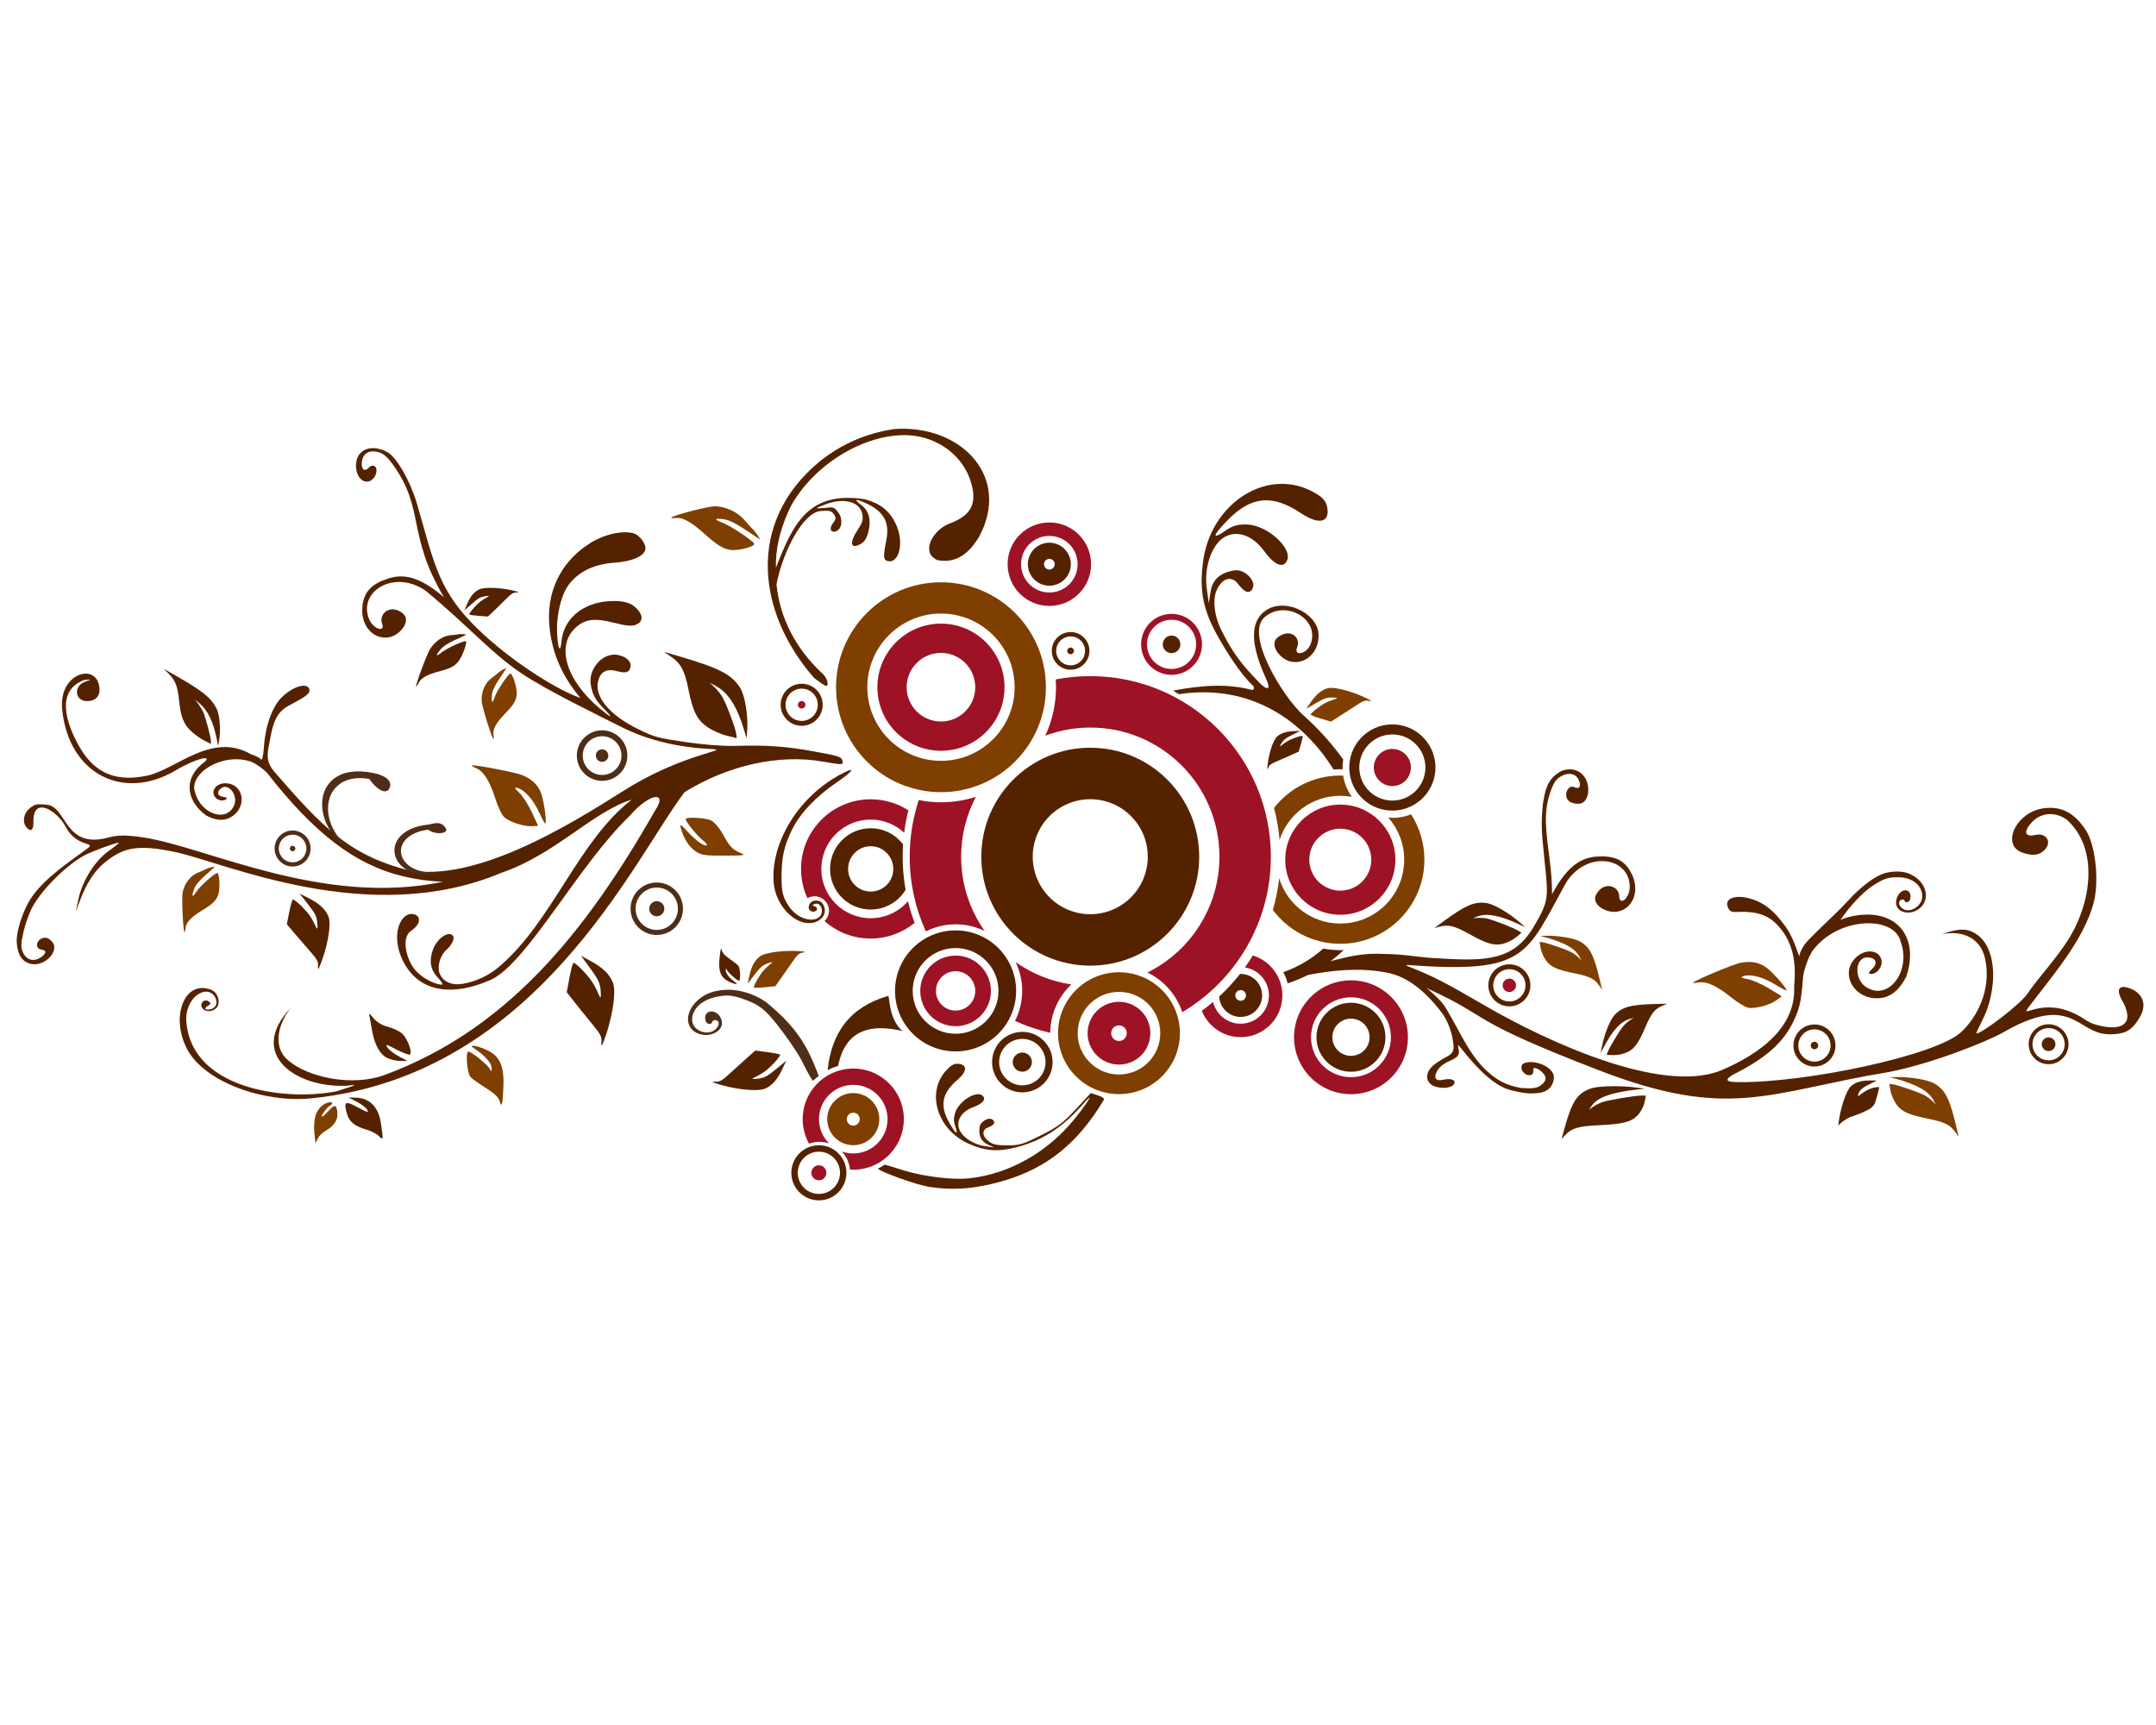 <?xml version="1.0"?><svg width="1280" height="1024" xmlns="http://www.w3.org/2000/svg">

 <g>
  <title>Layer 1</title>
  <path fill="#552200" d="m760.787,287.234c-21.717,0.165 -42.58,18.716 -46.431,45.385c-2.554,17.692 -0.105,29.901 9.123,45.927c3.562,6.437 12.623,21.325 20.358,28.436c0.91,0.837 0.882,3.15 -1.046,2.46c-13.483,-3.554 -28.678,-2.875 -46.353,0.542l3.487,2.092c43.268,-6.491 74.137,16.446 91.796,44.707c1.32,-0.097 2.665,-0.155 4.01,-0.155c0.45,0 0.89,0.008 1.337,0.019c-0.01,-0.31 -0.019,-0.618 -0.019,-0.93c0,-1.664 0.145,-3.292 0.407,-4.881c-6.654,-9.242 -14.625,-18.194 -23.806,-26.382c-11.811,-10.535 -34.992,-47.963 -22.721,-58.227c12.373,-10.351 32.557,1.207 27.273,15.845c-2.391,6.624 -10.305,7.512 -8.155,2.324c2.525,-6.09 -4.194,-11.777 -11.487,-6.044c-5.312,4.176 1.199,12.827 7.516,14.315c9.059,2.134 17.498,-5.764 16.717,-16.581c-0.889,-12.308 -20.729,-21.984 -32.039,-13.172c-11.309,8.812 -5.069,26.918 1.104,40.503c2.991,6.583 0.145,6.25 -3.971,2.034c-11.212,-11.485 -16.063,-18.054 -22.586,-30.973c-4.764,-9.436 -5.196,-18.731 -3.196,-23.574c3.188,-7.719 9.015,-9.567 13.036,-4.145c3.912,5.274 6.94,6.049 8.62,2.266c1.963,-4.421 -4.925,-11.217 -10.596,-10.46c-8.413,1.123 -13.325,5.371 -14.431,12.533l-1.085,6.935l-1.22,-8.891c-1.576,-11.344 2.294,-23.98 8.93,-29.211c7.413,-5.843 17.782,-2.921 25.046,7.07c6.204,8.532 11.485,10.719 13.734,5.656c3.226,-7.264 -11.677,-20.768 -23.496,-21.288c-5.433,-0.239 -8.8,0.656 -12.765,3.429c-8.653,6.051 -8.183,3.315 1.046,-6.102c13.934,-14.218 26.439,-15.395 43.487,-4.029c10.455,6.971 17.04,5.648 15.613,-3.157c-0.086,-0.528 -0.192,-1.036 -0.329,-1.511c-0.961,-3.323 -3.314,-5.476 -8.813,-8.349c-5.862,-3.062 -12.011,-4.463 -18.092,-4.416l0,0zm171.06,169.452c-1.288,0.017 -2.623,0.237 -3.971,0.659c-2.741,1.107 -5.302,3.109 -7.128,5.404c-4.848,6.093 -6.197,22.115 -5.017,35.312c3.113,34.821 5.637,34.132 -5.695,52.9c-12.501,20.706 -31.065,19.456 -59.796,17.705c-8.914,-0.543 -16.336,-2.196 -28.339,-2.383c-12.775,-0.742 -21.882,1.704 -31.961,4.281c2.781,-2.067 5.369,-4.26 7.787,-6.567c-0.666,0.025 -1.323,0.039 -1.995,0.039c-3.449,0 -6.824,-0.328 -10.092,-0.949c-6.39,5.713 -14.238,10.623 -23.767,14.044c1.125,2.064 2,4.275 2.596,6.605c4.285,-1.432 8.346,-3.1 12.165,-4.998c0.008,-0.004 0.012,-0.016 0.019,-0.019c14.454,-2.724 30.168,-4.399 45.656,-1.53c14.307,2.184 25.491,13.247 33.976,24.349c2.51,3.634 4.723,8.751 5.656,12.92c0.499,2.23 1.154,6.136 1.027,7.729c-0.298,3.73 -3.22,4.516 -5.656,5.985c-3.029,1.827 -6.523,3.884 -8.407,6.45c-2.651,3.611 -1.992,7.287 1.085,9.433c3.586,2.301 11.071,2.371 13.075,-0.213c1.542,-1.989 -0.332,-4.194 -6.354,-2.847c-6.287,1.406 -5.002,-3.556 -2.557,-6.625c1.794,-2.251 4.701,-3.808 6.818,-4.707c5.621,-2.386 5.637,-4.319 4.843,-7.477c-0.508,-2.018 -0.087,-2.066 1.259,-0.349c11.296,14.43 20.984,23.05 29.675,25.259c8.692,2.209 12.04,2.244 16.717,1.743c4.677,-0.5 8.57,-3.29 9.065,-8.891c0.575,-6.497 -11.864,-11.539 -18.034,-8.62c-1.264,0.598 -1.838,2.83 -0.387,4.804c2.408,3.277 6.647,2.601 6.16,-0.387c-0.478,-2.933 2.545,-1.822 5.346,0.775c3.222,2.987 2.232,5.658 -1.143,7.942c-2.271,1.536 -4.316,1.815 -11.138,1.433c-8.958,-1.491 -14.167,-4.65 -18.789,-8.542c-5.17,-4.353 -9.433,-9.736 -13.772,-16.93c-3.356,-5.563 -6.359,-11.684 -12.029,-21.462c-0.449,-0.774 -2.711,-4.018 -4.223,-5.54c-2.131,-2.146 -4.911,-4.693 -7.69,-7.128c0.498,0.295 0.996,0.582 1.492,0.891c38.943,17.931 20.878,17.241 100.668,48.058c78.345,30.26 100.566,13.01 172.493,1.123c26.868,-5.275 59.509,-18.726 67.603,-23.399c38.248,-22.083 43.205,-2.867 58.595,0.504c2.537,0.473 5.327,0.684 7.729,0.426c5.088,-0.545 10.005,-0.912 15.399,-10.847c3.98,-7.33 0.752,-13.8 -6.392,-16.368c-6.901,-2.48 -8.438,0.996 -3.797,8.562c6.809,13.291 -1.962,16.347 -13.404,13.792c-9.249,-2.065 -7.809,-3.987 -17.201,-8.077c-19.31,-8.41 -31.469,4.702 -25.395,-3.39c12.599,-16.784 32.898,-39.748 38.489,-62.218c3.272,-13.152 0.815,-34.382 -4.959,-42.809c-4.296,-6.268 -10.273,-13.049 -21.152,-12.997c-1.125,0.006 -2.311,0.093 -3.545,0.252c-16.607,2.144 -25.919,22.14 -12.436,26.46c3.119,0.999 7.621,2.276 11.545,-0.601c6.515,-4.775 2.769,-11.585 -4.029,-10.034c-6.672,1.523 -7.214,-1.995 -2.499,-7.245c5.423,-6.037 13.864,-6.802 20.939,-1.84c18.994,16.892 15.163,48.99 0.562,71.845c-6.955,10.886 -18.036,22.862 -23.826,31.438c-4.399,6.516 -26.732,23.402 -30.257,23.69c-0.806,0.066 4.566,-9.168 6.547,-15.128c6.205,-18.665 4.015,-39.352 -9.201,-45.269c-3.374,-1.511 -7.256,-2.354 -17.801,1.395c12.731,-2.443 23.144,2.676 25.646,15.07c3.637,18.009 -4.811,34.306 -14.431,43.196c-15.058,13.917 -93.051,30.261 -132.92,29.579c-5.08,-0.087 -8.453,-0.716 -2.576,-4.32c21.864,-10.997 32.164,-20.913 38.198,-36.688c2.39,-6.248 2.796,-12.279 3.564,-21.365c0.152,-2.546 2.471,-10.695 5.462,-15.361c14.84,-20.485 48.679,-21.498 52.513,-5.559c6.234,17.074 -6.928,35.283 -20.32,27.06c-7.695,-4.725 -7.039,-18.209 0.852,-17.782c4.882,0.264 6.016,3.592 2.402,6.896c-2.115,1.933 -2.301,2.832 -0.659,2.906c3.664,0.165 7.077,-4.286 6.276,-8.213c-1.173,-5.748 -8.724,-6.932 -14.354,-2.247c-11.383,9.473 -1.938,26.564 13.676,24.794c6.384,-0.724 11.275,-4.783 15.361,-12.591c6.262,-17.816 -0.17,-35.272 -20.513,-36.901c-5.647,-0.452 -13.862,0.873 -18.518,3.119c5.757,-8.564 13.554,-16.603 18.867,-20.087c6.781,-4.447 9.242,-5.274 15.38,-5.249c7.705,0.031 13.172,3.892 14.237,9.763c1.348,7.433 -8.66,13.106 -12.862,7.632c-2.574,-3.354 1.681,-5.511 2.537,-3.312c0.534,1.371 2.863,0.774 3.274,-1.201c1.265,-6.084 -4.956,-7.09 -7.651,-1.375c-2.963,7.262 3.3,10.499 8.852,9.182c11.36,-3.42 10.632,-17.09 -1.201,-22.547c-3.876,-1.788 -8.916,-1.992 -14.179,-0.833c-7.848,2.005 -16.818,10.194 -22.276,16.116c-8.451,9.17 -16.817,16.223 -24.775,24.697c-2.74,3.014 -4.528,7.145 -4.591,8.542c-0.071,1.574 -2.853,-9.69 -7.554,-16.445c-8.175,-11.747 -14.847,-15.892 -23.109,-17.956c-6,-1.566 -14.333,-0.307 -11.738,5.656c2.005,4.608 4.754,1.597 14.741,3.002c6.585,0.927 11.511,3.463 16.213,9.182c8.284,10.075 9.567,21.872 8.349,34.983c1.08,23.995 -20.32,39.861 -43.68,49.666c-35.495,14.11 -103.369,-17.46 -139.331,-38.237c-11.064,-6.392 -18.883,-10.967 -26.46,-14.857c-6.148,-3.156 -12.136,-5.862 -19.564,-8.717c-0.58,-0.146 -2.289,-1.159 0.155,-0.814c70.531,5.106 69.504,-5.744 93.733,-49.356c12.456,-18.985 37.422,-14.63 37.54,2.789c0.048,7.042 -6.14,11.504 -6.218,5.889c-0.091,-6.592 -9.285,-9.372 -13.714,-1.22c-3.226,5.937 6.182,11.302 12.571,10.169c9.164,-1.625 13.352,-11.99 8.794,-21.83c-4.242,-9.157 -10.772,-11.488 -20.978,-10.867c-11.556,0.703 -19.121,8.61 -26.596,22.353c0.186,-22.857 -6.95,-41.2 -1.685,-58.44c2.166,-7.091 3.778,-9.563 6.528,-11.274c4.087,-2.543 8.958,-2.507 10.983,1.821c1.761,3.763 0.444,5.878 -2.712,4.32c-3.216,-1.588 -6.411,4.013 -3.7,7.632c1.633,2.18 5.693,2.494 7.361,2.131c4.911,-1.068 6.095,-9.05 3.196,-14.721c-2.225,-3.848 -5.684,-5.65 -9.55,-5.598z" id="path3801"/>
  <path fill="#9e1225" d="m743.76,567.194c-1.476,2.427 -3.018,4.806 -4.668,7.109c8.074,1.224 14.257,8.184 14.257,16.6c0,9.28 -7.514,16.794 -16.794,16.794c-7.947,0 -14.601,-5.508 -16.349,-12.92c-2.164,1.834 -4.402,3.58 -6.702,5.249c3.631,9.17 12.585,15.651 23.051,15.651c13.688,0 24.775,-11.086 24.775,-24.775c0,-11.177 -7.404,-20.621 -17.569,-23.709z" id="path3839"/>
  <path fill="#552200" d="m736.555,578.138c-0.123,0 -0.246,0.016 -0.368,0.019c-3.758,4.799 -7.905,9.275 -12.378,13.404c0,0.007 -0,0.013 0,0.019c0.352,6.729 5.93,12.087 12.746,12.087c7.043,0 12.765,-5.722 12.765,-12.765c0,-7.043 -5.722,-12.765 -12.765,-12.765l0,0zm0,9.588c1.761,0 3.177,1.416 3.177,3.177c0,1.761 -1.416,3.177 -3.177,3.177c-1.761,0 -3.177,-1.416 -3.177,-3.177c0,-1.761 1.416,-3.177 3.177,-3.177z" id="path3841"/>
  <path fill="#7f3f00" d="m795.731,460.386c-15.987,0 -30.22,7.523 -39.361,19.215c1.623,6.114 2.736,12.43 3.312,18.905c4.968,-15.158 19.23,-26.111 36.048,-26.111c2.348,0 4.646,0.231 6.876,0.639c-2.626,-3.668 -4.453,-7.963 -5.191,-12.61c-0.557,-0.018 -1.124,-0.039 -1.685,-0.039zm42.034,23.031c-3.387,1.338 -7.063,2.073 -10.925,2.073c-0.863,0 -1.732,-0.044 -2.576,-0.116c5.84,6.671 9.395,15.387 9.395,24.949c0,20.945 -16.982,37.927 -37.927,37.927c-17.111,0 -31.577,-11.336 -36.3,-26.905c-0.723,6.452 -1.994,12.732 -3.758,18.809c9.105,12.209 23.662,20.106 40.058,20.106c27.573,0 49.917,-22.364 49.917,-49.937c0,-9.911 -2.905,-19.137 -7.884,-26.905z" id="path3649"/>
  <path fill="#9e1225" d="m622.991,310.15c-13.688,0 -24.774,11.086 -24.774,24.774c0,13.688 11.086,24.774 24.774,24.774c13.688,0 24.774,-11.086 24.774,-24.774c0,-13.688 -11.086,-24.774 -24.774,-24.774zm0,7.976c9.28,0 16.798,7.518 16.798,16.798c0,9.28 -7.518,16.798 -16.798,16.798c-9.28,0 -16.798,-7.518 -16.798,-16.798c0,-9.28 7.518,-16.798 16.798,-16.798z" id="path3664"/>
  <path fill="#552200" d="m622.991,322.163c-7.043,0 -12.762,5.719 -12.762,12.762c0,7.043 5.719,12.762 12.762,12.762c7.043,0 12.762,-5.719 12.762,-12.762c0,-7.043 -5.719,-12.762 -12.762,-12.762zm0,9.589c1.761,0 3.173,1.412 3.173,3.173c0,1.761 -1.412,3.173 -3.173,3.173c-1.761,0 -3.173,-1.412 -3.173,-3.173c0,-1.761 1.412,-3.173 3.173,-3.173z" id="path3666"/>
  <path fill="#9e1225" id="path3072" d="m526.494,686.824c12.42,-11.001 13.57,-29.975 2.569,-42.395c-11.001,-12.421 -29.975,-13.57 -42.395,-2.569c-10.745,9.517 -13.056,25.003 -6.361,37.048c3.849,-1.382 8.033,-1.435 11.879,-0.173c-0.289,-0.289 -0.564,-0.59 -0.838,-0.9c-7.458,-8.421 -6.68,-21.268 1.741,-28.726c8.421,-7.458 21.268,-6.68 28.726,1.741c7.458,8.421 6.68,21.268 -1.741,28.726c-5.76,5.102 -13.595,6.365 -20.361,3.949c0.144,0.151 0.291,0.283 0.431,0.44c2.66,3.003 4.133,6.645 4.49,10.354c7.711,0.501 15.615,-1.963 21.86,-7.495z"/>
  <path fill="#7f3f00" id="path3074" d="m516.838,675.926c6.39,-5.66 6.983,-15.446 1.323,-21.836c-5.66,-6.39 -15.446,-6.983 -21.836,-1.323c-6.39,5.66 -6.983,15.446 -1.323,21.836c5.66,6.39 15.446,6.983 21.836,1.323zm-7.706,-8.701c-1.598,1.415 -4.014,1.269 -5.429,-0.329c-1.415,-1.598 -1.269,-4.014 0.329,-5.429c1.598,-1.415 4.014,-1.269 5.429,0.329c1.415,1.598 1.269,4.014 -0.329,5.429z"/>
  <g fill="#008000" transform="matrix(-0.894,0.792,-0.792,-0.894,1806.235,743.822) " id="g3076">
   <path fill="#552200" d="m800.864,749.058c-7.56,0 -13.693,6.133 -13.693,13.693c0,7.56 6.133,13.693 13.693,13.693c7.56,0 13.693,-6.133 13.693,-13.693c0,-7.56 -6.133,-13.693 -13.693,-13.693zm0,3.19c5.796,0 10.503,4.706 10.503,10.503c0,5.796 -4.706,10.503 -10.503,10.503c-5.796,0 -10.503,-4.706 -10.503,-10.503c0,-5.796 4.706,-10.503 10.503,-10.503z" id="path3078"/>
   <path fill="#9e1225" id="path3080" d="m804.593,762.753c0,2.061 -1.671,3.733 -3.733,3.733c-2.061,0 -3.733,-1.671 -3.733,-3.733c0,-2.061 1.671,-3.733 3.733,-3.733c2.061,0 3.733,1.671 3.733,3.733z"/>
  </g>
  <g fill="#502d16" id="g2935" transform="matrix(0.994,0,0,0.994,94.468,-170.309) ">
   <path fill="#502d16" id="path3789" d="m297.225,698.37c-8.649,0 -15.653,7.003 -15.653,15.653c0,8.649 7.003,15.69 15.653,15.69c8.649,0 15.653,-7.041 15.653,-15.69c0,-8.649 -7.003,-15.653 -15.653,-15.653zm0,3.019c6.986,0 12.634,5.648 12.634,12.634c0,6.986 -5.648,12.671 -12.634,12.671c-6.986,0 -12.634,-5.685 -12.634,-12.671c0,-6.986 5.648,-12.634 12.634,-12.634z"/>
   <path fill="#502d16" d="m301.744,714.039c0,2.495 -2.023,4.518 -4.518,4.518c-2.495,0 -4.518,-2.023 -4.518,-4.518c0,-2.495 2.023,-4.518 4.518,-4.518c2.495,0 4.518,2.023 4.518,4.518z" id="path3793"/>
  </g>
  <g fill="#502d16" id="g2942" transform="matrix(0.994,0,0,0.994,-207.474,-80.144) ">
   <path fill="#502d16" d="m383.49,576.613c-5.935,0 -10.75,4.814 -10.75,10.75c0,5.935 4.814,10.75 10.75,10.75c5.935,0 10.75,-4.814 10.75,-10.75c0,-5.935 -4.814,-10.75 -10.75,-10.75zm0,2.505c4.551,0 8.245,3.695 8.245,8.245c0,4.551 -3.695,8.245 -8.245,8.245c-4.551,0 -8.245,-3.695 -8.245,-8.245c0,-4.55 3.695,-8.245 8.245,-8.245z" id="path3785"/>
   <g fill="#502d16" id="g2939">
    <path fill="#502d16" d="m385.132,587.364c0,0.908 -0.736,1.644 -1.644,1.644c-0.908,0 -1.644,-0.736 -1.644,-1.644c0,-0.908 0.736,-1.644 1.644,-1.644c0.908,0 1.644,0.736 1.644,1.644z" id="path3787"/>
   </g>
  </g>
  <g fill="#552200" id="g2957" transform="matrix(0.994,0,0,0.994,-60.164,-133.136) ">
   <path fill="#552200" id="path3779" d="m539.35,542.277c-6.934,0 -12.559,5.625 -12.559,12.559c0,6.934 5.625,12.559 12.559,12.559c6.934,0 12.559,-5.625 12.559,-12.559c0,-6.934 -5.625,-12.559 -12.559,-12.559zm0,2.926c5.316,0 9.633,4.316 9.633,9.633c0,5.316 -4.316,9.633 -9.633,9.633c-5.316,0 -9.633,-4.316 -9.633,-9.633c0,-5.316 4.316,-9.633 9.633,-9.633z"/>
   <path fill="#9e1225" d="m541.58,554.837c0,1.234 -1,2.234 -2.234,2.234c-1.234,0 -2.234,-1 -2.234,-2.234c0,-1.234 1,-2.234 2.234,-2.234c1.234,0 2.234,1 2.234,2.234z" id="path3781"/>
  </g>
  <path fill="#552200" id="path3773" d="m635.611,375.2c-6.173,0 -11.18,5.007 -11.18,11.18c0,6.173 5.007,11.18 11.18,11.18c6.173,0 11.18,-5.007 11.18,-11.18c0,-6.173 -5.007,-11.18 -11.18,-11.18zm0,2.605c4.733,0 8.575,3.843 8.575,8.575c0,4.733 -3.843,8.575 -8.575,8.575c-4.733,0 -8.575,-3.843 -8.575,-8.575c0,-4.733 3.843,-8.575 8.575,-8.575z"/>
  <path fill="#9e1225" d="m516.928,474.474c-22.839,0 -41.355,18.516 -41.355,41.355c0,6.207 1.366,12.1 3.817,17.38c1.253,-0.722 2.675,-1.149 4.224,-1.149c4.714,0 8.56,3.847 8.56,8.56c0,2.433 -1.035,4.597 -2.668,6.151c7.3,6.467 16.897,10.376 27.422,10.376c9.896,0 18.968,-3.51 26.088,-9.301c-1.573,-4.171 -2.896,-8.467 -3.965,-12.859c-5.372,6.179 -13.285,10.079 -22.123,10.079c-16.178,0 -29.312,-13.06 -29.312,-29.238c0,-16.178 13.134,-29.312 29.312,-29.312c7.66,0 14.642,2.968 19.862,7.782c0.576,-4.506 1.422,-8.945 2.52,-13.266c-6.453,-4.162 -14.136,-6.559 -22.382,-6.559z" id="path3726"/>
  <path fill="#552200" d="m516.928,491.669c-13.323,0 -24.124,10.838 -24.124,24.161c0,13.323 10.801,24.087 24.124,24.087c8.794,0 16.495,-4.688 20.715,-11.71c-1.135,-6.377 -1.742,-12.937 -1.742,-19.64c0,-2.447 0.104,-4.893 0.259,-7.3c-4.409,-5.807 -11.385,-9.598 -19.233,-9.598zm0,10.672c7.423,0 13.415,6.066 13.415,13.489c0,7.423 -5.992,13.415 -13.415,13.415c-7.423,0 -13.415,-5.992 -13.415,-13.415c0,-7.423 5.992,-13.489 13.415,-13.489z" id="path3728"/>
  <g fill="#552200" id="g2996" transform="matrix(0.994,0,0,0.994,-60.164,-133.136) ">
   <path fill="#552200" id="path3686" d="m671.144,750.174c-9.98,0 -18.075,8.095 -18.075,18.075c0,9.98 8.095,18.075 18.075,18.075c9.98,0 18.075,-8.095 18.075,-18.075c0,-9.98 -8.095,-18.075 -18.075,-18.075zm0,4.211c7.651,0 13.864,6.213 13.864,13.864c0,7.651 -6.213,13.864 -13.864,13.864c-7.651,0 -13.864,-6.213 -13.864,-13.864c0,-7.651 6.213,-13.864 13.864,-13.864z"/>
   <path fill="#552200" d="m676.862,768.251c0,3.16 -2.562,5.722 -5.722,5.722c-3.16,0 -5.722,-2.562 -5.722,-5.722c0,-3.16 2.562,-5.722 5.722,-5.722c3.16,0 5.722,2.562 5.722,5.722z" id="path3690"/>
  </g>
  <path fill="#552200" d="m567.326,552.294c-19.847,0 -35.945,16.098 -35.945,35.945c0,19.847 16.098,35.908 35.945,35.908c19.847,0 35.945,-16.061 35.945,-35.908c0,-19.847 -16.098,-35.945 -35.945,-35.945zm0,10.487c14.058,0 25.458,11.4 25.458,25.458c0,14.058 -11.4,25.421 -25.458,25.421c-14.058,0 -25.458,-11.363 -25.458,-25.421c0,-14.058 11.4,-25.458 25.458,-25.458z" id="path3678"/>
  <path fill="#9e1225" d="m567.326,567.265c-11.577,0 -20.974,9.397 -20.974,20.974c0,11.577 9.397,20.937 20.974,20.937c11.577,0 20.974,-9.36 20.974,-20.937c0,-11.577 -9.397,-20.974 -20.974,-20.974zm0,9.264c6.45,0 11.673,5.26 11.673,11.71c0,6.45 -5.223,11.673 -11.673,11.673c-6.45,0 -11.673,-5.223 -11.673,-11.673c0,-6.45 5.223,-11.71 11.673,-11.71z" id="path3682"/>
  <path fill="#7f3f00" d="m664.326,577.156c-19.985,0 -36.17,16.185 -36.17,36.17c0,19.984 16.185,36.17 36.17,36.17c19.984,0 36.17,-16.185 36.17,-36.17c0,-19.984 -16.185,-36.17 -36.17,-36.17zm0,11.645c13.549,0 24.525,10.976 24.525,24.525c0,13.549 -10.976,24.525 -24.525,24.525c-13.549,0 -24.525,-10.976 -24.525,-24.525c0,-13.549 10.976,-24.525 24.525,-24.525z" id="path3670"/>
  <path fill="#9e1225" d="m664.326,594.694c-10.282,0 -18.632,8.35 -18.632,18.632c0,10.282 8.35,18.632 18.632,18.632c10.282,0 18.632,-8.35 18.632,-18.632c0,-10.282 -8.35,-18.632 -18.632,-18.632zm0,13.999c2.57,0 4.632,2.062 4.632,4.633c0,2.57 -2.062,4.633 -4.632,4.633c-2.571,0 -4.633,-2.062 -4.633,-4.633c0,-2.571 2.062,-4.633 4.633,-4.633z" id="path3672"/>
  <path fill="#7f3f00" d="m558.654,345.665c-34.401,0 -62.293,27.892 -62.293,62.293c0,34.401 27.892,62.293 62.293,62.293c34.401,0 62.293,-27.892 62.293,-62.293c0,-34.401 -27.891,-62.293 -62.293,-62.293zm0,18.565c24.147,0 43.727,19.58 43.727,43.727c0,24.147 -19.58,43.69 -43.727,43.69c-24.147,0 -43.727,-19.543 -43.727,-43.69c0,-24.147 19.58,-43.727 43.727,-43.727z" id="path2849"/>
  <path fill="#9e1225" d="m558.654,370.196c-20.839,0 -37.761,16.922 -37.761,37.761c0,20.839 16.922,37.724 37.761,37.724c20.839,0 37.724,-16.885 37.724,-37.724c0,-20.839 -16.885,-37.761 -37.724,-37.761zm0,17.38c11.247,0 20.344,9.135 20.344,20.381c0,11.246 -9.098,20.344 -20.344,20.344c-11.246,0 -20.381,-9.098 -20.381,-20.344c0,-11.247 9.135,-20.381 20.381,-20.381z" id="path3625"/>
  <path fill="#9e1225" d="m647.294,401.361c-7.023,0 -13.884,0.675 -20.53,1.964c0.103,1.532 0.185,3.074 0.185,4.632c0,10.277 -2.307,20.014 -6.374,28.756c8.325,-3.098 17.315,-4.817 26.718,-4.817c42.34,0 76.671,34.331 76.671,76.671c0,30.148 -17.417,56.217 -42.727,68.74c9.717,4.692 17.23,13.176 20.678,23.531c31.481,-18.677 52.584,-53.012 52.584,-92.272c0,-59.21 -47.996,-107.206 -107.206,-107.206zm-67.925,71.668c-6.534,2.078 -13.492,3.224 -20.715,3.224c-4.516,0 -8.921,-0.46 -13.192,-1.297c-3.487,10.572 -5.373,21.87 -5.373,33.611c0,15.8 3.422,30.818 9.561,44.32c5.325,-2.672 11.312,-4.187 17.676,-4.187c6.199,0 12.047,1.422 17.268,3.965c-8.797,-12.472 -13.97,-27.673 -13.97,-44.098c0,-12.829 3.173,-24.911 8.745,-35.538zm23.605,98.09c2.489,5.177 3.891,10.955 3.891,17.083c0,6.411 -1.553,12.47 -4.262,17.824c6.629,3.044 13.627,5.429 20.9,7.078c0.122,-11.298 4.917,-21.484 12.525,-28.719c-12.182,-1.795 -23.443,-6.451 -33.055,-13.266z" id="path3629"/>
  <path fill="#552200" d="m647.294,443.865c-35.724,0 -64.701,28.977 -64.701,64.701c0,35.724 28.977,64.664 64.701,64.664c35.724,0 64.664,-28.94 64.664,-64.664c0,-35.724 -28.94,-64.701 -64.664,-64.701zm0,30.572c18.854,0 34.129,15.275 34.129,34.129c0,18.854 -15.275,34.129 -34.129,34.129c-18.854,0 -34.166,-15.275 -34.166,-34.129c0,-18.854 15.312,-34.129 34.166,-34.129z" id="path3639"/>
  <path fill="#552200" d="m221.512,266.024c-2.299,-0.027 -4.52,0.524 -6.373,1.879c-6.836,5 -3.781,19.097 3.506,17.937c1.686,-0.268 3.881,-2.102 4.61,-4.726c1.21,-4.357 -1.94,-6.096 -4.358,-3.448c-2.373,2.599 -4.379,1.105 -4.107,-3.041c0.313,-4.767 3.714,-7.41 8.445,-6.528c3.183,0.594 5.615,1.563 9.956,7.574c19.227,26.616 8.232,41.516 30.373,78.837c-11.96,-10.085 -21.871,-14.704 -32.891,-11.157c-9.733,3.132 -14.971,7.671 -15.593,17.743c-0.668,10.824 6.988,18.961 16.116,17.143c6.364,-1.268 13.183,-9.686 8.019,-14.044c-7.089,-5.983 -14.651,-0.053 -12.339,6.121c1.969,5.259 -5.406,3.362 -7.922,-3.215c-6.224,-16.27 15.45,-29.408 33.956,-16.252c25.544,21.096 38.384,36.594 56.775,48.93c15.089,10.121 43.413,23.784 59.041,31.69c15.903,7.988 33.583,12.266 54.741,13.249c3.033,0.141 2.58,0.487 -2.906,2.131c-19.278,5.777 -35.077,12.879 -51.022,22.993c-30.553,19.277 -91.437,57.508 -132.184,45.404c-30.365,-9.02 -45.359,-23.532 -74.072,-56.639c-6.217,-7.168 -4.418,-11.605 -2.828,-20.416c1.821,-10.093 4.221,-15.565 10.828,-19.215c6.36,-3.514 12.744,-6.431 12.475,-9.259c-0.465,-4.873 -9.271,-2.728 -16.29,4.01c-5.645,5.418 -9.864,16.844 -10.712,28.997c-0.413,5.915 -1.096,8.982 -1.782,8.077c-0.609,-0.803 -3.423,-2.235 -6.218,-3.196c-23.413,-13.307 -44.448,9.412 -61.54,12.881c-14.56,2.955 -27.811,1.072 -37.83,-13.579c-7.875,-12.044 -18.84,-36.384 0.852,-43.312l3.661,-0.213l-3.719,1.472c-6.741,2.663 -5.604,11.328 1.492,11.37c5.066,0.03 7.84,-2.97 7.361,-8c-0.522,-5.474 -4.144,-8.762 -9.085,-8.291c-0.947,0.09 -1.826,0.307 -2.673,0.62c-5.931,2.193 -11.509,9.125 -10.344,20.726c3.813,37.972 36.076,54.691 67.525,35.951c12.331,-7.347 24.061,-9.919 15.07,-3.39c-11.065,9.703 -8.076,22.27 2.925,30.276c5.617,2.96 10.174,3.363 14.257,1.182c9.985,-5.336 8.611,-19.337 -2.015,-20.3c-5.255,-0.476 -9.248,3.317 -7.593,7.206c1.131,2.657 4.984,3.902 7.09,2.305c0.944,-0.716 0.457,-1.171 -1.588,-1.453c-3.495,-0.481 -4.182,-2.921 -1.395,-5.075c4.506,-3.481 10.399,4.239 7.768,10.189c-4.579,10.354 -19.823,4.948 -23.109,-7.729c-4.245,-11.022 16.233,-24.269 33.414,-18.188c3.683,1.544 8.399,5.429 9.53,6.876c27.574,35.273 51.868,54.21 80.368,61.017c8.567,2.046 16.546,3.057 24.019,3.254c-71.446,15.034 -140.092,-20.449 -177.878,-26.247c-13.866,-2.127 -17.247,-0.871 -22.198,0.329c-25.207,6.109 -23.429,-18.996 -35.583,-19.797c-2.415,-0.159 -3.002,-0.272 -4.61,-0.232c-2.067,0.051 -3.859,0.998 -5.869,2.906c-3.314,3.146 -3.813,8.086 -1.123,11.022c2.598,2.836 4.179,1.07 3.913,-4.358c0.254,-14.668 14.434,-5.295 19.041,3.622c6.566,12.709 18.501,8.952 13.114,12.978c-10.097,7.545 -25.335,17.263 -33.588,29.579c-4.831,7.208 -9.024,20.373 -8.445,26.537c0.475,5.06 1.761,10.885 8.329,12.455c8.29,1.982 17.664,-8.12 12.455,-13.346c-1.205,-1.209 -2.976,-2.864 -5.53,-1.918c-4.24,1.571 -4.202,6.361 -0.639,6.77c3.496,0.401 2.851,2.625 -0.668,4.833c-4.047,2.539 -8.172,1.33 -10.228,-3.022c-1.383,-2.928 -1.347,-5.24 0.31,-12.474c1.119,-4.885 3.53,-11.518 5.327,-14.741c6.116,-10.969 20.886,-25.469 31.496,-30.876c4.488,-2.287 18.642,-7.437 19.738,-7.186c0.407,0.093 -2.256,2.272 -5.908,4.843c-8.32,5.856 -15.864,17.889 -18.15,28.939l-1.492,7.206l2.305,-6.179c3.917,-10.568 8.837,-18.176 14.954,-23.089c11.11,-8.924 19.32,-10.885 41.976,-6.102c29.124,6.149 114.811,45.358 193.471,12.261c32.171,-11.033 53.72,-35.963 77.327,-43.448c-32.321,25.304 -46.554,71.641 -78.643,99.176c-8.425,7.229 -18.658,10.146 -24.058,10.441c-5.401,0.294 -9.905,-2.179 -11.429,-6.76c-1.428,-4.295 0.59,-10.698 4.378,-13.927c2.97,-2.532 4.805,-6.614 3.642,-8.077c-2.562,-3.223 -9.519,1.582 -11.913,8.232c-2.375,6.598 -1.437,12.03 2.828,16.465c2.108,2.192 3.274,4.114 2.576,4.261c-1.752,0.37 -9.858,-2.082 -15.496,-8.174c-5.639,-6.092 -8.939,-19.647 -2.983,-23.651c5.901,-3.968 5.956,-8.457 2.383,-9.743c-8.096,-2.914 -15.742,12.45 -6.024,29.482c9.718,17.032 29.302,18.957 50.906,9.337c21.598,-9.617 52.113,-68.203 82.672,-97.414c11.92,-13.945 22.868,-14.64 15.052,-3.177c-41.621,73.098 -88.337,130.282 -160.522,156.978c-19.318,7.144 -45.77,1.419 -57.278,-8.639c-9.369,-7.606 -6.296,-21.4 1.492,-31.148c-25.841,27.214 2.486,47.624 33.356,46.218c7.749,-1.198 4.51,-0.027 -6.431,3.351c-31.683,5.991 -86.753,-1.875 -88.968,-42.363c-0.241,-8.257 4.582,-15.72 10.867,-16.794c6.314,-1.079 10.027,8.453 3.99,10.247c-3.486,1.036 -4.812,-0.293 -1.937,-1.956c1.76,-1.018 1.838,-1.557 0.349,-2.576c-2.701,-1.849 -5.639,1.445 -3.661,4.107c2.196,2.956 8.193,1.708 9.317,-1.937c1.075,-3.488 -0.912,-7.628 -3.671,-8.823c-16.014,-6.939 -25.067,15.536 -14.692,35.089c10.374,19.554 45.581,31.98 73.762,29.114c133.92,-13.571 191.161,-141.9 221.52,-181.752c25.958,-16.016 55.975,-22.668 81.937,-18.169c12.066,2.091 12.477,2.088 11.797,-0.407c-0.67,-2.455 -1.53,-2.767 -16.62,-5.54c-16.9,-3.106 -27.867,-3.878 -47.07,-3.351c-7.212,0.198 -18.794,-0.684 -29.52,-2.266c-16.667,-2.459 -18.218,-2.878 -27.835,-7.554c-16.759,-8.149 -25.957,-18.856 -24.116,-28.087c1.188,-5.959 4.938,-8.149 11.177,-6.47c5.734,1.544 7.903,0.684 8.232,-3.293c0.271,-3.272 -4.792,-6.595 -9.879,-6.489c-8.123,0.168 -15.249,9.381 -13.792,17.84c1.049,6.087 2.719,9.083 8.136,14.605c5.482,5.588 4.35,5.456 -2.576,-0.31c-20.409,-16.989 -26.478,-37.72 -14.218,-48.445c5.636,-4.93 11.099,-5.509 22.993,-2.479c6.55,1.668 9.929,1.986 12.203,1.143c4.067,-1.507 4.773,-4.823 1.801,-8.504c-3.781,-4.685 -8.832,-6.232 -18.111,-5.54c-15.361,1.145 -26.434,10.705 -27.603,23.806c-0.646,7.245 -2.051,4.914 -2.576,-4.262c-0.649,-11.332 2.432,-23.872 7.361,-29.985c6.084,-7.547 14.834,-11.61 26.731,-12.455c10.368,-0.736 17.311,-3.719 18.247,-7.806c0.747,-3.26 -3.518,-8.874 -7.399,-9.763c-1.281,-0.293 -2.711,-0.463 -4.203,-0.484c-0.404,-0.006 -0.824,-0.013 -1.24,0c-6.238,0.201 -13.693,2.552 -19.816,6.392c-18.018,11.302 -26.723,29.874 -24.058,51.428c1.829,14.789 7.416,27.648 18.189,40.523c-15.857,-5.421 -46.244,-25.405 -64.91,-44.959c-19.901,-20.876 -22.433,-36.997 -32.194,-70.566c-3.699,-12.723 -11.959,-27.341 -17.375,-30.334c-2.568,-1.419 -5.645,-2.406 -8.6,-2.441z" id="path2983"/>
  <path fill="#552200" d="m568.225,631.446c-2.069,0.014 -3.692,1.02 -6.237,3.719c-12.404,13.152 -5.733,35.401 13.114,43.777c9.768,4.341 17.192,4.919 27.913,2.208c15.603,-3.946 27.91,-11.851 39.825,-25.569c7.093,-8.166 4.101,-2.655 -4.32,7.942c-16.073,20.226 -39.269,33.433 -63.147,35.951c-9.813,1.035 -26.271,-0.924 -38.508,-4.591c-4.398,-1.318 -8.684,-2.808 -11.68,-3.506c-1.309,0.903 -2.655,1.711 -4.048,2.402c0.075,0.055 0.132,0.095 0.213,0.155c3.278,2.397 23.024,9.568 31.012,10.731c14.532,2.117 27.948,0.92 44.223,-3.952c25.344,-7.586 43.423,-22.267 58.692,-47.69c0.532,-0.885 -0.705,-1.897 -3.409,-2.789l-4.242,-1.395l-8.891,9.588c-7.676,8.262 -10.544,10.409 -20.784,15.535c-10.756,5.385 -12.639,5.947 -19.913,5.947c-6.332,0 -8.695,-0.523 -11.157,-2.46c-3.925,-3.088 -4.044,-6.74 -0.271,-8.174c3.67,-1.396 4.616,-3.01 2.712,-4.591c-2.226,-1.847 -7.264,1.01 -7.748,4.397c-0.719,5.025 0.939,8.545 4.881,10.344l3.816,1.743l-5.327,-0.736c-6.785,-0.934 -13.427,-5.211 -15.361,-9.879c-2.16,-5.215 1.206,-10.709 8.136,-13.269c5.917,-2.186 8.031,-4.877 5.482,-6.993c-3.657,-3.035 -13.841,3.355 -16.058,10.073c-1.019,3.088 -1.049,5.171 -0.097,7.903c2.078,5.962 0.571,5.251 -3.351,-1.588c-5.922,-10.327 -4.562,-17.718 4.746,-25.685c5.708,-4.886 6.016,-8.884 0.717,-9.491c-0.318,-0.036 -0.634,-0.06 -0.93,-0.058l0,0z" id="path2929"/>
  <path fill="#552200" d="m363.918,583.435c2.235,5.859 -0.81,23.564 -6.314,36.712c-0.455,1.086 -0.68,0.363 -0.524,-1.686c0.233,-3.065 -0.57,-4.608 -5.503,-10.58c-3.176,-3.845 -7.874,-9.66 -10.438,-12.922l-4.662,-5.93l1.565,-8.425c0.861,-4.634 1.928,-8.697 2.372,-9.03c0.444,-0.333 3.144,1.901 6.001,4.965c4.664,5.003 6.489,7.863 9.668,15.152c0.536,1.229 0.779,-0.288 0.539,-3.37c-0.368,-4.738 -1.302,-6.787 -6.045,-13.255l-5.61,-7.651l5.749,3.099c7.184,3.872 11.277,7.877 13.201,12.92l-0,0l0,0z" id="path2925"/>
  <path fill="#552200" d="m527.451,591.136c-22.825,6.567 -33.745,21.786 -36.107,44.145c1.994,-1.048 4.059,-1.872 6.179,-2.479c2.71,-12.676 9.997,-27.474 38.295,-20.746c-7.563,-6.436 -7.643,-18.102 -8.368,-20.92z" id="path2921"/>
  <path fill="#7f3f00" d="m187.576,661.485c-0.907,2.326 -1.341,7.137 -0.964,10.691l0.685,6.463l1.401,-2.824c0.77,-1.553 2.914,-3.65 4.763,-4.659c4.86,-2.651 7.299,-6.467 6.845,-10.707c-0.505,-4.711 -1.606,-4.994 -4.972,-1.277c-1.484,1.638 -3.222,3.244 -3.864,3.567c-1.858,0.937 2.221,-5.116 4.217,-6.258c3.444,-1.971 0.643,-3.1 -2.898,-1.168c-2.269,1.238 -4.163,3.481 -5.212,6.173z" id="path2919"/>
  <path fill="#7f3f00" d="m298.866,645.199c-0.496,10.85 -0.984,12.655 -2.265,8.378c-0.686,-2.289 -3.025,-4.493 -8.266,-7.789c-4.02,-2.528 -8.074,-5.431 -9.008,-6.45c-1.838,-2.006 -3.019,-13.573 -1.529,-14.978c1.016,-0.959 11.635,7.454 13.028,10.322c0.804,1.654 0.914,1.618 1.101,-0.362c0.251,-2.648 -3.399,-7.119 -8.909,-10.915c-3.715,-2.559 -3.774,-2.672 -1.334,-2.533c1.405,0.08 4.884,1.261 7.73,2.626c7.373,3.533 10.005,9.578 9.451,21.703z" id="path2917"/>
  <path fill="#502d16" d="m221.473,458.868c3.723,0.517 11.584,3.201 10.054,8.253c-1.784,5.892 -8.644,0.815 -12.266,-4.712c-29.041,-5.093 -33.907,29.251 -5.835,45.322c-31.565,-14.069 -29.956,-56.763 8.047,-48.864z" id="path2913"/>
  <path fill="#552200" d="m228.976,627.54c-3.884,-2.368 -6.881,-8.326 -8.159,-16.219c-0.415,-2.56 -1.019,-5.931 -1.343,-7.49c-0.556,-2.677 -0.421,-2.636 2.423,0.744c1.88,2.234 4.949,4.068 8.162,4.877c2.832,0.713 6.562,2.408 8.289,3.766c3.202,2.519 6.65,11.142 5.082,12.71c-0.476,0.476 -4.061,-0.809 -7.966,-2.857c-6.282,-3.295 -6.907,-3.433 -5.424,-1.2c0.921,1.388 3.971,3.737 6.777,5.221l5.101,2.698l-4.633,-0.005c-2.548,-0.002 -6.287,-1.013 -8.308,-2.245l0,0l0,0z" id="path2909"/>
  <path fill="#552200" d="m226.138,666.734c-1.444,-9.674 -6.713,-14.968 -15.078,-15.149l-4.149,-0.09l5.028,2.6c2.765,1.43 5.534,3.588 6.153,4.794c0.908,1.771 -0.178,1.478 -5.64,-1.524c-7.586,-4.169 -8.687,-3.455 -6.339,4.107c1.451,4.674 4.554,7.122 11.6,9.154c2.734,0.788 5.991,2.49 7.238,3.783c2.629,2.724 2.685,2.365 1.186,-7.675l0,0z" id="path2907"/>
  <path fill="#502d16" d="m432.749,587.533c-5.948,-0.008 -11.463,1.282 -15.516,3.932c-12.373,8.091 -11.481,22.014 1.472,22.954c6.287,0.104 12.769,-4.544 8.6,-11.196c-3.682,-5.154 -10.402,-2.761 -8.252,3.08c0.698,1.896 3.339,1.98 3.758,0.484c0.672,-2.4 5.638,-1.169 3.215,2.77c-3.955,6.43 -15.692,2.93 -15.128,-4.843c0.446,-6.138 5.976,-11.232 14.47,-12.959c6.766,-1.375 9.577,-1.082 17.608,1.898c7.753,2.877 11.226,5.63 18.402,14.605c4.863,6.083 11.459,15.5 14.373,20.988c2.714,5.112 2.979,6.321 6.767,12.379c1.189,-0.974 2.381,-1.948 3.577,-2.916c-6.944,-18.383 -13.015,-28.36 -29.772,-42.595c-6.112,-5.192 -15.927,-8.571 -23.574,-8.582z" id="path2905"/>
  <path fill="#552200" d="m487.994,535.922c2.558,3.038 1.988,6.733 0.142,8.754c-1.426,1.562 -3.753,3.245 -7.755,3.316c-9.271,0.166 -20.005,-10.783 -21.06,-24.119c-1.803,-22.794 13.75,-50.053 39.269,-63.943c9.845,-5.358 8.743,-2.651 -1.85,4.544c-12.491,8.485 -22.053,18.655 -26.707,28.405c-4.63,9.702 -5.988,15.934 -6.024,27.643c-0.024,7.791 0.49,10.58 2.727,14.823c3.481,6.599 9.186,10.562 15.206,10.562c9.391,-0.201 6.324,-12.084 1.073,-8.998c-1.53,0.899 0.291,0.488 1.681,1.779c1.39,1.29 -0.639,2.724 -2.229,2.476c-2.794,-0.436 -3.01,-3.249 -1.146,-5.396c1.402,-1.615 5.244,-1.553 6.671,0.153z" id="path2903"/>
  <path fill="#7f3f00" d="m310.157,460.179c-3.795,-1.652 -29.394,-6.554 -30.141,-5.772c-0.153,0.16 1.216,0.97 3.042,1.801c4.314,1.963 7.828,7.729 11.177,18.341c1.403,4.445 3.651,9.133 4.996,10.417c3.043,2.907 11.637,5.754 16.562,5.487l3.71,-0.201l-3.75,-8.022c-2.063,-4.412 -5.386,-9.608 -7.386,-11.545c-2.979,-2.886 -3.196,-3.417 -1.202,-2.938c4.212,1.012 9.565,7.056 13,14.678c1.822,4.043 3.489,6.933 3.704,6.423c0.772,-1.829 -1.206,-14.815 -2.823,-18.538c-2.04,-4.696 -5.234,-7.667 -10.888,-10.129z" id="path2901"/>
  <path fill="#7f3f00" d="m412.87,505.278c-3.881,-2.585 -7.09,-7.694 -8.741,-13.918c-0.652,-2.457 0.09,-2.016 4.334,2.574c4.944,5.348 10.068,8.883 11.214,7.736c0.305,-0.305 -0.878,-1.68 -2.627,-3.056c-3.305,-2.599 -9.897,-10.742 -9.955,-12.294c-0.058,-1.571 11.829,-0.948 15.202,0.796c1.793,0.927 4.699,4.262 6.46,7.411c4.535,8.114 5.886,9.614 10.44,11.591c3.877,1.683 3.525,1.752 -9.132,1.797c-11.742,0.041 -13.601,-0.244 -17.194,-2.637z" id="path2899"/>
  <path fill="#552200" d="m439.31,408.137c-5.001,-7.764 -12.455,-11.616 -35.538,-18.359l-9.524,-2.782l4.391,3.015c5.586,3.836 7.837,8.056 9.946,18.64c2.709,13.6 5.179,18.618 11.248,22.853c2.886,2.014 8.023,4.342 11.415,5.174l6.167,1.512l-0.265,-2.283c-0.429,-3.691 -6.338,-19.257 -8.646,-22.776c-1.169,-1.782 -3.284,-4.293 -4.7,-5.579l-2.575,-2.339l3.751,2.011c7.359,3.945 12.655,12.232 16.86,26.382l1.402,4.717l0.33,-4.371c0.69,-9.135 -1.305,-21.227 -4.26,-25.815l0,0l-0,0z" id="path2897"/>
  <path fill="#552200" d="m534.46,254.518c-1.209,0.025 -2.418,0.082 -3.622,0.174c-16.588,2.522 -31.271,8.851 -44.397,19.39c-43.678,36.183 -36.883,89.836 -3.119,128.348c3.362,2.608 6.531,4.746 7.031,4.746c2.144,0 0.637,-5.101 -2.189,-7.438c-15.764,-14.654 -25.256,-33.025 -27.177,-52.92c4.22,-21.076 16.379,-42.773 26.189,-43.448c4.632,-0.319 6.589,-0.439 8.194,2.324c1.038,1.788 0.899,2.728 -0.755,4.746c-2.691,3.281 -1.356,6.352 2.073,4.765c3.365,-1.557 3.812,-7.478 0.852,-11.196c-2.367,-2.974 -2.764,-3.117 -7.613,-2.557c-2.811,0.325 -5.06,0.409 -4.998,0.174c0.062,-0.234 2.793,-1.388 6.063,-2.557c10.669,-3.814 20.037,-0.895 21.036,6.547c0.433,3.228 -0.062,4.723 -2.983,9.182c-5.06,7.724 -4,11.536 2.189,7.942c2.05,-1.191 3.303,-3.209 4.281,-6.896c1.825,-6.88 0.446,-12.468 -3.874,-15.787c-4.707,-3.616 -4.181,-4.27 1.472,-1.801c11.306,4.938 15.206,11.446 13.153,21.985c-1.962,10.069 -1.872,12.13 0.523,12.765c7.207,1.912 10.193,-11.289 4.998,-22.082c-3.776,-7.845 -9.135,-12.08 -18.46,-14.586c-33.49,-5.046 -42.395,14.589 -52.668,40.678c-0.299,-13.102 3.434,-25.699 9.24,-37.249c16.195,-28.197 50.004,-44.658 73.84,-40.949c16.445,2.559 28.589,13.899 32.591,27.049c3.507,11.522 1.884,19.58 -12.706,24.986c-9.637,3.57 -17.456,17.125 -7.09,21.638c11.627,2.309 19.252,-4.617 24.947,-14.217c18.331,-34.602 -9.549,-64.534 -47.021,-63.755l0,0z" id="path2895"/>
  <path fill="#7f3f00" d="m446.75,313.973c-0.511,-0.438 -2.571,-2.71 -4.577,-5.049c-4.237,-4.939 -10.863,-8.119 -17.49,-8.395c-3.839,-0.16 -26.006,5.589 -26.145,6.78c-0.032,0.273 1.359,0.352 3.09,0.177c3.797,-0.384 8.858,2.457 16.397,9.206c7.967,7.131 11.345,9.2 15.949,9.767c4.769,0.588 14.853,-2.21 13.746,-3.814c-1.598,-2.316 -14.468,-10.782 -18.823,-12.382c-5.423,-1.992 -4.804,-2.921 1.291,-1.939c2.763,0.446 7.04,2.57 12.229,6.075c4.389,2.964 8.253,5.486 8.585,5.605c0.714,0.254 -2.902,-4.871 -4.254,-6.03l0,-0l0,0z" id="path2889"/>
  <path fill="#502d16" id="path2955" d="m254.479,489.467c3.106,-0.523 7.205,-2.482 10.149,2.156c2.081,3.278 -6.189,4.206 -10.502,0.864c-24.495,3.268 -20.048,27.665 6.747,25.336c-29.32,7.619 -38.764,-25.027 -6.394,-28.356z"/>
  <g fill="#502d16" id="g2961" transform="matrix(1.194,0,0,1.194,-286.523,-219.642) ">
   <path fill="#502d16" d="m539.35,547.052c-6.934,0 -12.559,5.625 -12.559,12.559c0,6.934 5.625,12.559 12.559,12.559c6.934,0 12.559,-5.625 12.559,-12.559c0,-6.934 -5.625,-12.559 -12.559,-12.559zm0,2.926c5.316,0 9.633,4.316 9.633,9.633c0,5.316 -4.316,9.633 -9.633,9.633c-5.316,0 -9.633,-4.316 -9.633,-9.633c0,-5.316 4.316,-9.633 9.633,-9.633z" id="path2963"/>
   <path fill="#502d16" id="path2965" d="m542.451,559.612c0,1.714 -1.39,3.104 -3.104,3.104c-1.714,0 -3.104,-1.39 -3.104,-3.104c0,-1.714 1.39,-3.104 3.104,-3.104c1.714,0 3.104,1.39 3.104,3.104z"/>
  </g>
  <path fill="#7f3f00" id="path2967" d="m122.133,516.006c-0.413,0.267 -2.462,1.166 -4.554,1.997c-4.417,1.755 -7.868,6.095 -9.109,11.453c-0.719,3.105 0.205,23.372 1.09,23.904c0.203,0.122 0.48,-0.995 0.616,-2.482c0.298,-3.261 3.248,-6.43 9.556,-10.27c6.665,-4.057 8.765,-6.112 9.913,-9.703c1.189,-3.721 0.63,-13.004 -0.762,-12.656c-2.011,0.502 -10.455,8.128 -12.35,11.152c-2.359,3.766 -2.97,2.93 -1.274,-1.743c0.769,-2.119 3.051,-4.894 6.525,-7.937c2.938,-2.573 5.459,-4.869 5.601,-5.102c0.304,-0.498 -4.158,0.68 -5.25,1.386l0,-0z"/>
  <path fill="#552200" id="path2986" d="m194.96,543.939c2.01,4.921 -0.728,19.791 -5.678,30.835c-0.409,0.912 -0.611,0.305 -0.471,-1.416c0.209,-2.575 -0.512,-3.87 -4.948,-8.886c-2.856,-3.23 -7.08,-8.113 -9.385,-10.853l-4.192,-4.981l1.407,-7.076c0.774,-3.892 1.734,-7.305 2.133,-7.584c0.399,-0.28 2.827,1.597 5.396,4.17c4.194,4.202 5.835,6.604 8.693,12.726c0.482,1.032 0.7,-0.242 0.485,-2.83c-0.331,-3.979 -1.171,-5.7 -5.435,-11.133l-5.044,-6.426l5.17,2.602c6.46,3.252 10.14,6.616 11.87,10.852l0,0l0,-0z"/>
  <path fill="#552200" id="path3006" d="m454.355,646.184c-4.764,2.129 -19.617,0.419 -30.797,-3.546c-0.924,-0.328 -0.333,-0.548 1.377,-0.514c2.558,0.051 3.802,-0.687 8.536,-5.063c3.048,-2.817 7.662,-6.99 10.253,-9.271l4.711,-4.149l7.073,0.91c3.89,0.5 7.316,1.199 7.613,1.552c0.297,0.353 -1.434,2.701 -3.848,5.216c-3.94,4.107 -6.232,5.756 -12.142,8.735c-0.996,0.502 0.275,0.634 2.825,0.292c3.919,-0.525 5.579,-1.396 10.733,-5.637l6.097,-5.016l-2.308,4.921c-2.884,6.149 -6.023,9.735 -10.124,11.567l-0,0l0,0z"/>
  <path fill="#7f3f00" d="m451.046,567.836c3.551,-2.686 16.226,-4.121 26.282,-2.977c0.831,0.095 0.382,0.391 -1.046,0.692c-2.136,0.449 -3.028,1.302 -6.122,5.85c-1.992,2.928 -5.024,7.284 -6.739,9.679l-3.118,4.355l-6.054,0.604c-3.33,0.332 -6.312,0.41 -6.627,0.174c-0.315,-0.237 0.673,-2.521 2.195,-5.076c2.485,-4.172 4.074,-5.984 8.412,-9.597c0.731,-0.609 -0.351,-0.474 -2.405,0.301c-3.157,1.19 -4.369,2.234 -7.838,6.75l-4.103,5.342l0.972,-4.534c1.215,-5.666 3.134,-9.25 6.191,-11.562l0,0l0,0z" id="path3008"/>
  <path fill="#552200" id="path3010" d="m427.127,569.361c0.591,-6.339 0.927,-7.382 1.559,-4.842c0.338,1.359 1.646,2.715 4.623,4.79c2.284,1.592 4.576,3.404 5.095,4.026c1.021,1.225 1.391,8.03 0.48,8.812c-0.622,0.533 -6.605,-4.687 -7.341,-6.405c-0.425,-0.991 -0.49,-0.973 -0.655,0.181c-0.22,1.543 1.793,4.262 4.913,6.638c2.104,1.601 2.136,1.669 0.711,1.52c-0.82,-0.086 -2.824,-0.874 -4.453,-1.752c-4.219,-2.273 -5.592,-5.886 -4.931,-12.969z"/>
  <path fill="#552200" id="path3036" d="m128.673,420.849c-3.126,-6.465 -8.303,-10.652 -24.683,-19.961l-6.758,-3.841l2.999,2.994c3.816,3.808 5.175,7.23 6.002,15.114c1.063,10.131 2.528,14.159 6.669,18.344c1.97,1.99 5.559,4.646 7.977,5.901l4.396,2.282l-0.04,-1.663c-0.066,-2.69 -3.33,-14.838 -4.777,-17.776c-0.733,-1.488 -2.107,-3.677 -3.053,-4.864l-1.721,-2.158l2.6,2.159c5.101,4.235 8.407,11.126 10.525,21.94l0.706,3.605l0.534,-3.02c1.116,-6.31 0.472,-15.236 -1.375,-19.056l0,0l-0,-0z"/>
  <path fill="#552200" id="path3046" d="m284.369,349.919c3.468,-1.724 14.616,-1.065 23.115,1.366c0.702,0.201 0.27,0.383 -1.006,0.425c-1.91,0.062 -2.809,0.644 -6.164,3.992c-2.161,2.156 -5.435,5.352 -7.276,7.102l-3.348,3.183l-5.312,-0.383c-2.922,-0.211 -5.505,-0.583 -5.741,-0.826c-0.236,-0.244 0.962,-2.008 2.661,-3.921c2.775,-3.123 4.418,-4.404 8.707,-6.788c0.723,-0.402 -0.231,-0.447 -2.119,-0.101c-2.903,0.532 -4.105,1.227 -7.78,4.493l-4.347,3.863l1.524,-3.647c1.905,-4.558 4.102,-7.273 7.088,-8.757l0,0z"/>
  <path fill="#7f3f00" d="m295.772,399.42c-0.332,0.363 -2.089,1.748 -3.904,3.079c-3.832,2.811 -6.079,7.88 -5.931,13.379c0.086,3.186 6.086,22.567 7.076,22.859c0.227,0.067 0.213,-1.084 -0.03,-2.557c-0.533,-3.231 1.523,-7.041 6.661,-12.346c5.429,-5.605 6.943,-8.123 7.149,-11.888c0.214,-3.9 -2.666,-12.743 -3.926,-12.055c-1.82,0.993 -8.071,10.499 -9.143,13.903c-1.335,4.238 -2.136,3.584 -1.672,-1.366c0.211,-2.244 1.72,-5.505 4.315,-9.324c2.195,-3.231 4.056,-6.087 4.135,-6.348c0.169,-0.559 -3.853,1.705 -4.732,2.664l-0,-0z" id="path3048"/>
  <path fill="#552200" id="path3050" d="m271.827,376.581c-0.442,0.128 -2.468,0.367 -4.503,0.532c-4.298,0.347 -8.806,3.367 -11.9,7.97c-1.792,2.667 -8.893,21.699 -8.374,22.448c0.119,0.171 0.779,-0.783 1.466,-2.12c1.508,-2.933 5.153,-5.014 11.807,-6.745c7.031,-1.828 9.548,-3.124 11.88,-6.117c2.416,-3.101 5.557,-11.858 4.282,-11.938c-1.842,-0.116 -11.713,4.501 -14.437,6.753c-3.392,2.804 -3.568,1.854 -0.368,-1.982c1.451,-1.739 4.396,-3.649 8.42,-5.461c3.404,-1.533 6.358,-2.929 6.564,-3.103c0.442,-0.373 -3.669,-0.573 -4.837,-0.235l0,-0l0,0z"/>
  <path fill="#552200" d="m637.597,386.381c0,1.098 -0.89,1.989 -1.989,1.989c-1.098,0 -1.989,-0.89 -1.989,-1.989c0,-1.098 0.891,-1.989 1.989,-1.989c1.098,0 1.989,0.89 1.989,1.989z" id="path3775"/>
  <path fill="#9e1225" d="m795.731,477.629c-18.056,0 -32.697,14.641 -32.697,32.697c0,18.056 14.641,32.697 32.697,32.697c18.056,0 32.697,-14.641 32.697,-32.697c0,-18.056 -14.641,-32.697 -32.697,-32.697zm0,14.315c10.157,0 18.383,8.226 18.383,18.383c0,10.157 -8.226,18.382 -18.383,18.382c-10.157,0 -18.402,-8.226 -18.402,-18.382c0,-10.157 8.245,-18.383 18.402,-18.383z" id="path3813"/>
  <path fill="#552200" id="path3948" d="m958.456,602.65c4.505,-4.935 9.748,-6.337 24.999,-6.685l6.292,-0.143l-3.231,1.402c-4.111,1.784 -6.276,4.563 -9.568,12.279c-4.23,9.915 -6.68,13.264 -11.158,15.254c-2.13,0.946 -5.681,1.662 -7.892,1.59l-4.019,-0.13l0.595,-1.704c0.963,-2.755 7.503,-13.513 9.569,-15.741c1.047,-1.128 2.804,-2.619 3.907,-3.313l2.004,-1.262l-2.653,0.762c-5.204,1.495 -9.986,6.77 -15.226,16.795l-1.747,3.342l0.633,-3.439c1.323,-7.187 4.833,-16.089 7.495,-19.005l0,0l0,0z"/>
  <path fill="#9e1225" id="path3956" d="m802.063,581.949c-18.664,0 -33.796,15.132 -33.796,33.796c0,18.664 15.132,33.796 33.796,33.796c18.664,0 33.796,-15.132 33.796,-33.796c0,-18.664 -15.132,-33.796 -33.796,-33.796zm0,10.072c13.101,0 23.724,10.623 23.724,23.724c0,13.101 -10.623,23.703 -23.724,23.703c-13.101,0 -23.724,-10.603 -23.724,-23.703c0,-13.101 10.623,-23.724 23.724,-23.724z"/>
  <path fill="#552200" id="path3958" d="m802.063,595.258c-11.306,0 -20.487,9.181 -20.487,20.487c0,11.306 9.181,20.467 20.487,20.467c11.306,0 20.467,-9.161 20.467,-20.467c0,-11.306 -9.161,-20.487 -20.467,-20.487zm0,9.429c6.102,0 11.037,4.956 11.037,11.058c0,6.102 -4.936,11.037 -11.037,11.037c-6.102,0 -11.058,-4.936 -11.058,-11.037c0,-6.102 4.956,-11.058 11.058,-11.058z"/>
  <path fill="#552200" d="m944.221,646.236c-7.793,2.81 -11.011,7.718 -15.341,23.395l-1.787,6.469l2.708,-2.821c3.445,-3.589 7.74,-4.787 18.975,-5.292c14.436,-0.649 19.572,-1.927 23.387,-5.82c1.815,-1.852 3.678,-5.263 4.141,-7.582l0.842,-4.215l-2.448,-0.025c-3.958,-0.04 -20.115,2.687 -23.642,3.989c-1.786,0.66 -4.241,1.92 -5.456,2.801l-2.209,1.602l1.699,-2.463c3.333,-4.831 11.655,-7.801 26.495,-9.456l4.947,-0.552l-4.796,-0.64c-10.023,-1.337 -22.912,-1.052 -27.517,0.609l0,0l0,0z" id="path3960"/>
  <g fill="#552200" transform="matrix(0.756,0,0,0.756,991.531,86.873) " id="g3962">
   <path fill="#552200" d="m297.225,689.36c-8.649,0 -15.653,7.003 -15.653,15.653c0,8.649 7.003,15.69 15.653,15.69c8.649,0 15.653,-7.041 15.653,-15.69c0,-8.649 -7.003,-15.653 -15.653,-15.653zm0,3.019c6.986,0 12.634,5.648 12.634,12.634c0,6.986 -5.648,12.671 -12.634,12.671c-6.986,0 -12.634,-5.685 -12.634,-12.671c0,-6.986 5.648,-12.634 12.634,-12.634z" id="path3964"/>
   <path fill="#552200" id="path3966" d="m302.603,705.029c0,2.969 -2.407,5.377 -5.376,5.377c-2.969,0 -5.377,-2.407 -5.377,-5.377c0,-2.969 2.407,-5.377 5.377,-5.377c2.969,0 5.376,2.407 5.376,5.377z"/>
  </g>
  <path fill="#552200" d="m1098.902,644.809c-3.016,2.734 -6.66,14.113 -7.555,23.594c0.698,-1.414 4.437,-4.13 7.068,-5.297c5.139,-1.711 6.85,-2.389 11.046,-4.507c1.269,-0.569 3.322,-2.585 3.702,-3.823c0.348,-1.135 1.043,-3.406 1.043,-3.406c0.918,-2.998 1.548,-5.727 1.401,-6.064c-4.723,-0.089 -9.007,2.684 -12.521,5.587c-0.04,-3.179 2.53,-5.068 5.791,-6.764l5.442,-2.716l-4.146,-0.006c-5.18,-0.007 -8.674,1.048 -11.271,3.402l0,0l0,0z" id="path3982"/>
  <path fill="#7f3f00" d="m1148.423,643.196c6.384,3.696 9.076,8.929 12.832,24.945l1.55,6.608l-2.246,-3.109c-2.857,-3.955 -6.37,-5.645 -15.521,-7.467c-11.758,-2.34 -15.957,-4.208 -19.12,-8.507c-1.505,-2.045 -3.072,-5.639 -3.483,-7.986l-0.748,-4.268l1.992,0.263c3.221,0.426 16.41,5.023 19.3,6.727c1.463,0.863 3.48,2.398 4.481,3.412l1.821,1.844l-1.419,-2.636c-2.784,-5.171 -9.601,-9.087 -21.703,-12.47l-4.034,-1.128l3.894,-0.068c8.138,-0.143 18.631,1.655 22.403,3.839l0,0l-0,0z" id="path3984"/>
  <g fill="#552200" id="g3994" transform="matrix(0.994,0,0,0.994,541.114,69.122) ">
   <path fill="#552200" id="path3996" d="m539.35,542.277c-6.934,0 -12.559,5.625 -12.559,12.559c0,6.934 5.625,12.559 12.559,12.559c6.934,0 12.559,-5.625 12.559,-12.559c0,-6.934 -5.625,-12.559 -12.559,-12.559zm0,2.926c5.316,0 9.633,4.316 9.633,9.633c0,5.316 -4.316,9.633 -9.633,9.633c-5.316,0 -9.633,-4.316 -9.633,-9.633c0,-5.316 4.316,-9.633 9.633,-9.633z"/>
   <path fill="#552200" d="m541.58,554.837c0,1.234 -1,2.234 -2.234,2.234c-1.234,0 -2.234,-1 -2.234,-2.234c0,-1.234 1,-2.234 2.234,-2.234c1.234,0 2.234,1 2.234,2.234z" id="path3998"/>
  </g>
  <g fill="#008000" transform="matrix(1.155,0,0,1.155,352.251,-446.801) " id="g4012">
   <path fill="#9e1225" d="m297.225,702.343c-8.649,0 -15.653,7.003 -15.653,15.653c0,8.649 7.003,15.69 15.653,15.69c8.649,0 15.653,-7.041 15.653,-15.69c0,-8.649 -7.003,-15.653 -15.653,-15.653zm0,3.019c6.986,0 12.634,5.648 12.634,12.634c0,6.986 -5.648,12.671 -12.634,12.671c-6.986,0 -12.634,-5.685 -12.634,-12.671c0,-6.986 5.648,-12.634 12.634,-12.634z" id="path4014"/>
   <path fill="#552200" id="path4016" d="m301.744,718.012c0,2.495 -2.023,4.518 -4.518,4.518c-2.495,0 -4.518,-2.023 -4.518,-4.518c0,-2.495 2.023,-4.518 4.518,-4.518c2.495,0 4.518,2.023 4.518,4.518z"/>
  </g>
  <g fill="#008000" id="g4018" transform="matrix(-1.399,1.239,-1.239,-1.399,2892.088,514.403) ">
   <path fill="#552200" id="path4020" d="m806.549,742.64c-7.56,0 -13.693,6.133 -13.693,13.693c0,7.56 6.133,13.693 13.693,13.693c7.56,0 13.693,-6.133 13.693,-13.693c0,-7.56 -6.133,-13.693 -13.693,-13.693zm0,3.19c5.796,0 10.503,4.706 10.503,10.503c0,5.796 -4.706,10.503 -10.503,10.503c-5.796,0 -10.503,-4.706 -10.503,-10.503c0,-5.796 4.706,-10.503 10.503,-10.503z"/>
   <path fill="#9e1225" d="m812.438,756.335c0,3.254 -2.638,5.893 -5.893,5.893c-3.254,0 -5.893,-2.638 -5.893,-5.893c0,-3.254 2.638,-5.893 5.893,-5.893c3.254,0 5.893,2.638 5.893,5.893z" id="path4022"/>
  </g>
  <path fill="#7f3f00" id="path4034" d="m788.256,408.568c4.303,-1.142 16.578,2.327 25.453,7.194c0.733,0.402 0.206,0.507 -1.23,0.244c-2.147,-0.393 -3.296,0.059 -7.881,3.098c-2.952,1.956 -7.408,4.84 -9.902,6.407l-4.535,2.85l-5.832,-1.733c-3.208,-0.953 -5.998,-2.009 -6.2,-2.348c-0.202,-0.338 1.577,-2.079 3.953,-3.867c3.88,-2.921 6.035,-3.996 11.419,-5.698c0.908,-0.287 -0.145,-0.571 -2.339,-0.632c-3.373,-0.093 -4.889,0.414 -9.81,3.281l-5.82,3.391l2.616,-3.829c3.269,-4.784 6.403,-7.376 10.107,-8.359l0,0l0,0z"/>
  <path fill="#552200" d="m758.281,437.141c-2.614,2.29 -5.462,11.483 -5.906,19.063c-0.037,0.626 0.26,0.332 0.691,-0.687c0.645,-1.523 1.443,-2.077 5.477,-3.795c2.597,-1.106 6.469,-2.804 8.605,-3.772l3.883,-1.761l1.295,-4.401c0.712,-2.421 1.176,-4.616 1.03,-4.879c-0.146,-0.263 -2.095,0.182 -4.333,0.988c-3.653,1.316 -5.307,2.263 -8.765,5.02c-0.583,0.465 -0.33,-0.319 0.563,-1.741c1.372,-2.186 2.365,-2.951 6.423,-4.951l4.801,-2.366l-3.737,0.151c-4.67,0.189 -7.779,1.16 -10.029,3.131l0,0l0,-0z" id="path4036"/>
  <path fill="#7f3f00" d="m1033.408,571.519c-4.075,0.722 -28.115,10.794 -28.305,11.859c-0.039,0.217 1.55,0.136 3.53,-0.182c4.68,-0.75 10.796,2.111 19.455,9.1c3.627,2.928 8.092,5.59 9.923,5.917c4.143,0.739 12.878,-1.641 16.833,-4.587l2.98,-2.219l-7.561,-4.61c-4.159,-2.536 -9.801,-5.026 -12.539,-5.535c-4.078,-0.757 -4.553,-1.08 -2.626,-1.783c4.068,-1.486 11.872,0.589 18.948,5.04c3.754,2.361 6.741,3.847 6.638,3.303c-0.368,-1.95 -9.198,-11.677 -12.604,-13.884c-4.297,-2.785 -8.6,-3.494 -14.673,-2.418z" id="path4050"/>
  <path fill="#552200" id="path4063" d="m883.117,536.199c-7.254,-1.338 -12.7,0.89 -25.963,10.623l-5.472,4.016l3.727,-0.904c4.742,-1.15 8.511,-0.152 16.65,4.41c10.458,5.862 14.864,7.17 20.061,5.957c2.472,-0.577 5.999,-2.29 7.837,-3.807l3.342,-2.759l-1.685,-1.094c-2.725,-1.769 -15.738,-6.845 -19.041,-7.428c-1.673,-0.295 -4.203,-0.438 -5.624,-0.318l-2.583,0.218l2.791,-1.081c5.476,-2.121 13.203,-0.669 24.599,4.624l3.799,1.764l-2.915,-2.582c-6.092,-5.397 -15.237,-10.848 -19.524,-11.639l0,0l-0,0z"/>
  <g fill="#552200" transform="matrix(0.994,0,0,0.994,359.989,33.407) " id="g4067">
   <path fill="#552200" d="m539.35,542.277c-6.934,0 -12.559,5.625 -12.559,12.559c0,6.934 5.625,12.559 12.559,12.559c6.934,0 12.559,-5.625 12.559,-12.559c0,-6.934 -5.625,-12.559 -12.559,-12.559zm0,2.926c5.316,0 9.633,4.316 9.633,9.633c0,5.316 -4.316,9.633 -9.633,9.633c-5.316,0 -9.633,-4.316 -9.633,-9.633c0,-5.316 4.316,-9.633 9.633,-9.633z" id="path4069"/>
   <path fill="#9e1225" id="path4071" d="m543.356,554.837c0,2.215 -1.795,4.01 -4.01,4.01c-2.215,0 -4.01,-1.795 -4.01,-4.01c0,-2.215 1.795,-4.01 4.01,-4.01c2.215,0 4.01,1.795 4.01,4.01z"/>
  </g>
  <path fill="#7f3f00" id="path4083" d="m938.139,558.928c5.757,3.333 8.185,8.052 11.573,22.497l1.398,5.96l-2.025,-2.804c-2.577,-3.567 -5.745,-5.091 -13.998,-6.734c-10.604,-2.11 -14.391,-3.795 -17.243,-7.672c-1.357,-1.844 -2.77,-5.085 -3.141,-7.203l-0.674,-3.849l1.796,0.237c2.905,0.384 14.8,4.53 17.405,6.067c1.32,0.778 3.138,2.163 4.042,3.078l1.642,1.663l-1.28,-2.377c-2.511,-4.663 -8.659,-8.195 -19.573,-11.246l-3.638,-1.017l3.512,-0.062c7.339,-0.129 16.802,1.493 20.204,3.462l0,0l-0,0z"/>
 </g>
</svg>